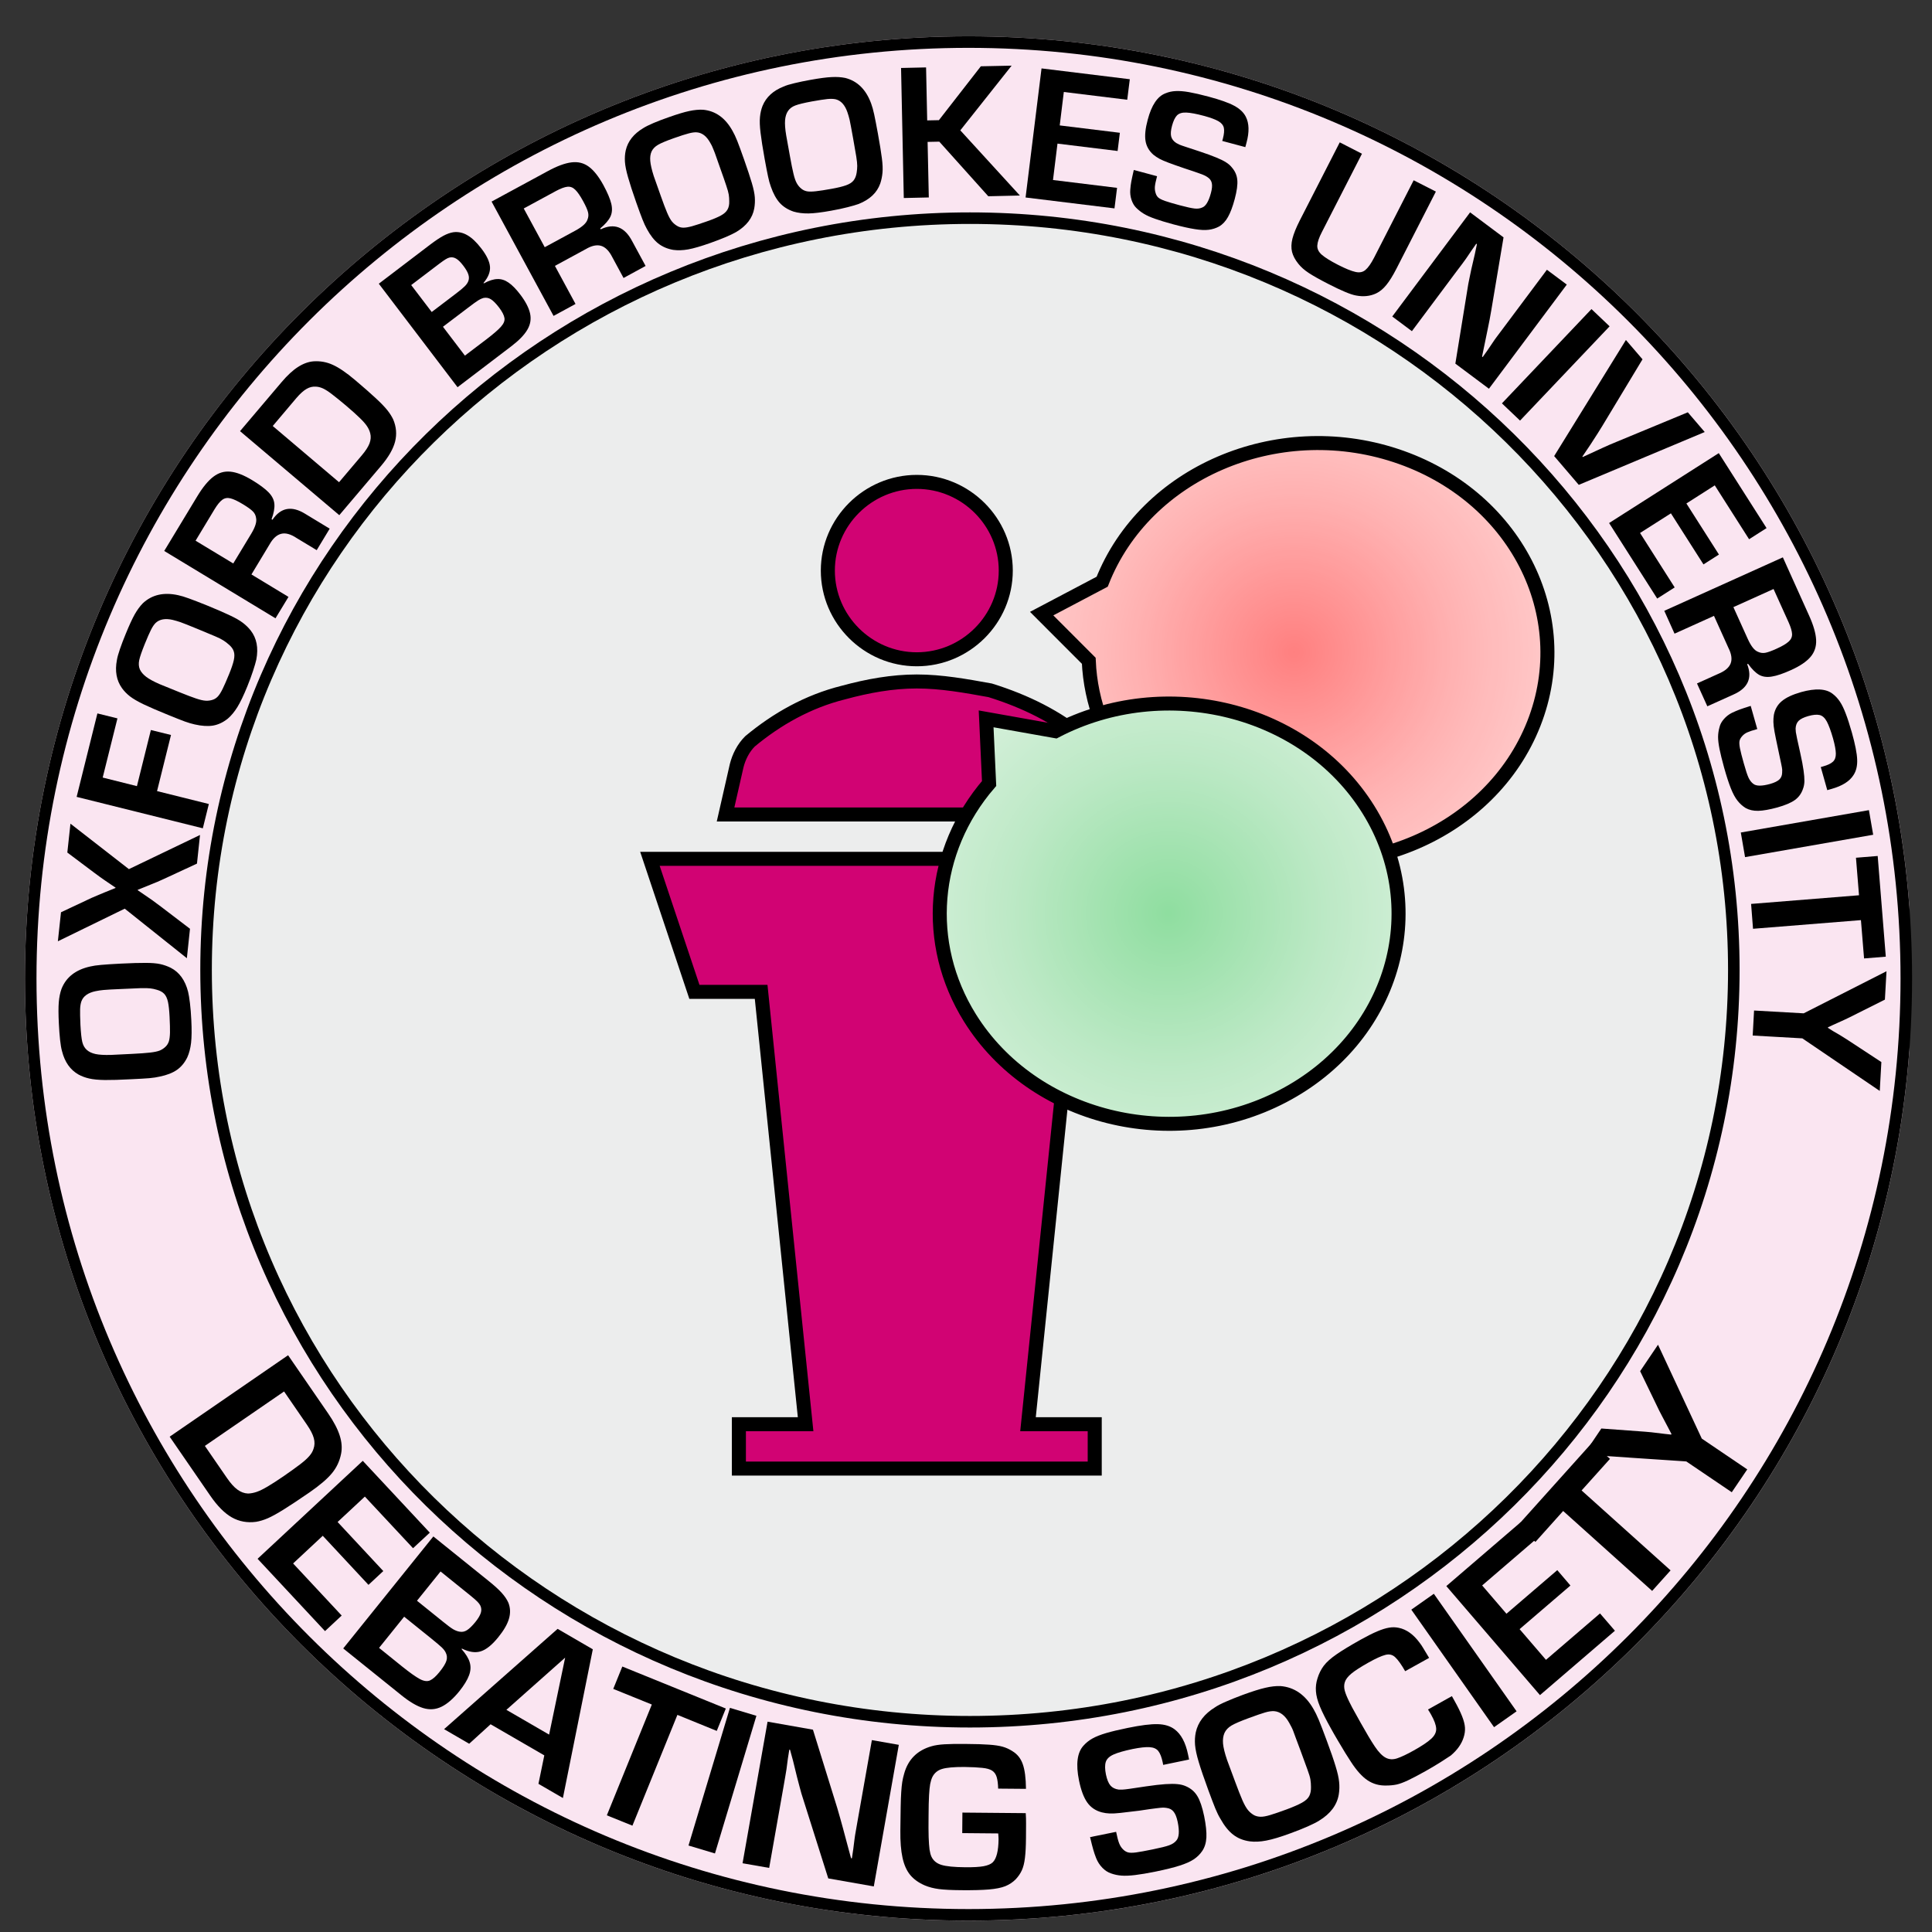 <svg width="245" height="245" xmlns="http://www.w3.org/2000/svg" xmlns:xlink="http://www.w3.org/1999/xlink" xml:space="preserve" overflow="hidden"><rect width="100%" height="100%" fill="#333333" stroke="none"/><defs><clipPath id="clip0"><path d="M630.82 409.604C564.734 409.604 511.163 463.096 511.163 529.08 511.163 595.067 564.734 648.559 630.82 648.559 696.905 648.559 750.476 595.067 750.476 529.08 750.476 463.096 696.905 409.604 630.82 409.604Z" fill-rule="nonzero" clip-rule="nonzero"/></clipPath><clipPath id="clip1"><path d="M630.817 409.604C564.734 409.604 511.163 463.096 511.163 529.08 511.163 595.064 564.734 648.556 630.817 648.556 696.9 648.556 750.473 595.064 750.473 529.08 750.473 463.096 696.9 409.604 630.817 409.604Z" fill-rule="nonzero" clip-rule="nonzero"/></clipPath><clipPath id="clip2"><path d="M631 431.933C577.096 431.933 533.4 474.943 533.4 528 533.4 581.057 577.096 624.068 631 624.068 684.904 624.068 728.6 581.057 728.6 528 728.6 474.943 684.904 431.933 631 431.933Z" fill-rule="nonzero" clip-rule="nonzero"/></clipPath><clipPath id="clip3"><path d="M631 431.933C577.096 431.933 533.4 474.943 533.4 528 533.4 581.055 577.096 624.068 631 624.068 684.904 624.068 728.6 581.055 728.6 528 728.6 474.943 684.904 431.933 631 431.933Z" fill-rule="nonzero" clip-rule="nonzero"/></clipPath><clipPath id="clip4"><rect x="639" y="460" width="66" height="55"/></clipPath><clipPath id="clip5"><path d="M640.092 482.814 647.762 478.768C653.204 464.957 669.867 457.789 684.983 462.763 700.1 467.735 707.941 482.961 702.5 496.773 697.058 510.584 680.395 517.752 665.28 512.778 654.121 509.111 646.52 499.617 646.064 488.792Z" fill-rule="evenodd" clip-rule="evenodd"/></clipPath><radialGradient cx="40" cy="40.789" r="63.851" gradientUnits="userSpaceOnUse" spreadMethod="pad" id="fill6" gradientTransform="matrix(0.651 0 0 0.65 646.042 461.191)"><stop offset="0" stop-color="#FF8080" stop-opacity="1"/><stop offset="0.008" stop-color="#FF8181" stop-opacity="1"/><stop offset="0.012" stop-color="#FF8181" stop-opacity="1"/><stop offset="0.016" stop-color="#FF8181" stop-opacity="1"/><stop offset="0.02" stop-color="#FF8282" stop-opacity="1"/><stop offset="0.023" stop-color="#FF8282" stop-opacity="1"/><stop offset="0.027" stop-color="#FF8282" stop-opacity="1"/><stop offset="0.031" stop-color="#FF8383" stop-opacity="1"/><stop offset="0.035" stop-color="#FF8383" stop-opacity="1"/><stop offset="0.039" stop-color="#FF8484" stop-opacity="1"/><stop offset="0.043" stop-color="#FF8484" stop-opacity="1"/><stop offset="0.047" stop-color="#FF8484" stop-opacity="1"/><stop offset="0.051" stop-color="#FF8585" stop-opacity="1"/><stop offset="0.055" stop-color="#FF8585" stop-opacity="1"/><stop offset="0.059" stop-color="#FF8686" stop-opacity="1"/><stop offset="0.062" stop-color="#FF8686" stop-opacity="1"/><stop offset="0.066" stop-color="#FF8686" stop-opacity="1"/><stop offset="0.07" stop-color="#FF8787" stop-opacity="1"/><stop offset="0.074" stop-color="#FF8787" stop-opacity="1"/><stop offset="0.078" stop-color="#FF8888" stop-opacity="1"/><stop offset="0.082" stop-color="#FF8888" stop-opacity="1"/><stop offset="0.086" stop-color="#FF8888" stop-opacity="1"/><stop offset="0.09" stop-color="#FF8989" stop-opacity="1"/><stop offset="0.094" stop-color="#FF8989" stop-opacity="1"/><stop offset="0.098" stop-color="#FF8A8A" stop-opacity="1"/><stop offset="0.102" stop-color="#FF8A8A" stop-opacity="1"/><stop offset="0.105" stop-color="#FF8A8A" stop-opacity="1"/><stop offset="0.109" stop-color="#FF8B8B" stop-opacity="1"/><stop offset="0.113" stop-color="#FF8B8B" stop-opacity="1"/><stop offset="0.117" stop-color="#FF8C8C" stop-opacity="1"/><stop offset="0.121" stop-color="#FF8C8C" stop-opacity="1"/><stop offset="0.125" stop-color="#FF8C8C" stop-opacity="1"/><stop offset="0.129" stop-color="#FF8D8D" stop-opacity="1"/><stop offset="0.133" stop-color="#FF8D8D" stop-opacity="1"/><stop offset="0.137" stop-color="#FF8E8E" stop-opacity="1"/><stop offset="0.141" stop-color="#FF8E8E" stop-opacity="1"/><stop offset="0.145" stop-color="#FF8E8E" stop-opacity="1"/><stop offset="0.148" stop-color="#FF8F8F" stop-opacity="1"/><stop offset="0.152" stop-color="#FF8F8F" stop-opacity="1"/><stop offset="0.156" stop-color="#FF9090" stop-opacity="1"/><stop offset="0.16" stop-color="#FF9090" stop-opacity="1"/><stop offset="0.164" stop-color="#FF9090" stop-opacity="1"/><stop offset="0.168" stop-color="#FF9191" stop-opacity="1"/><stop offset="0.172" stop-color="#FF9191" stop-opacity="1"/><stop offset="0.176" stop-color="#FF9292" stop-opacity="1"/><stop offset="0.18" stop-color="#FF9292" stop-opacity="1"/><stop offset="0.184" stop-color="#FF9292" stop-opacity="1"/><stop offset="0.188" stop-color="#FF9393" stop-opacity="1"/><stop offset="0.191" stop-color="#FF9393" stop-opacity="1"/><stop offset="0.195" stop-color="#FF9494" stop-opacity="1"/><stop offset="0.199" stop-color="#FF9494" stop-opacity="1"/><stop offset="0.203" stop-color="#FF9494" stop-opacity="1"/><stop offset="0.207" stop-color="#FF9595" stop-opacity="1"/><stop offset="0.211" stop-color="#FF9595" stop-opacity="1"/><stop offset="0.215" stop-color="#FF9696" stop-opacity="1"/><stop offset="0.219" stop-color="#FF9696" stop-opacity="1"/><stop offset="0.223" stop-color="#FF9696" stop-opacity="1"/><stop offset="0.227" stop-color="#FF9797" stop-opacity="1"/><stop offset="0.23" stop-color="#FF9797" stop-opacity="1"/><stop offset="0.234" stop-color="#FF9898" stop-opacity="1"/><stop offset="0.238" stop-color="#FF9898" stop-opacity="1"/><stop offset="0.242" stop-color="#FF9898" stop-opacity="1"/><stop offset="0.246" stop-color="#FF9999" stop-opacity="1"/><stop offset="0.25" stop-color="#FF9999" stop-opacity="1"/><stop offset="0.254" stop-color="#FF9A9A" stop-opacity="1"/><stop offset="0.262" stop-color="#FF9B9B" stop-opacity="1"/><stop offset="0.27" stop-color="#FF9B9B" stop-opacity="1"/><stop offset="0.277" stop-color="#FF9C9C" stop-opacity="1"/><stop offset="0.285" stop-color="#FF9D9D" stop-opacity="1"/><stop offset="0.293" stop-color="#FF9E9E" stop-opacity="1"/><stop offset="0.301" stop-color="#FF9F9F" stop-opacity="1"/><stop offset="0.309" stop-color="#FF9F9F" stop-opacity="1"/><stop offset="0.316" stop-color="#FFA0A0" stop-opacity="1"/><stop offset="0.324" stop-color="#FFA1A1" stop-opacity="1"/><stop offset="0.332" stop-color="#FFA2A2" stop-opacity="1"/><stop offset="0.34" stop-color="#FFA3A3" stop-opacity="1"/><stop offset="0.348" stop-color="#FFA3A3" stop-opacity="1"/><stop offset="0.355" stop-color="#FFA4A4" stop-opacity="1"/><stop offset="0.363" stop-color="#FFA5A5" stop-opacity="1"/><stop offset="0.371" stop-color="#FFA6A6" stop-opacity="1"/><stop offset="0.379" stop-color="#FFA7A7" stop-opacity="1"/><stop offset="0.387" stop-color="#FFA7A7" stop-opacity="1"/><stop offset="0.395" stop-color="#FFA8A8" stop-opacity="1"/><stop offset="0.402" stop-color="#FFA9A9" stop-opacity="1"/><stop offset="0.41" stop-color="#FFAAAA" stop-opacity="1"/><stop offset="0.418" stop-color="#FFABAB" stop-opacity="1"/><stop offset="0.426" stop-color="#FFABAB" stop-opacity="1"/><stop offset="0.434" stop-color="#FFACAC" stop-opacity="1"/><stop offset="0.441" stop-color="#FFADAD" stop-opacity="1"/><stop offset="0.449" stop-color="#FFAEAE" stop-opacity="1"/><stop offset="0.457" stop-color="#FFAFAF" stop-opacity="1"/><stop offset="0.465" stop-color="#FFAFAF" stop-opacity="1"/><stop offset="0.473" stop-color="#FFB0B0" stop-opacity="1"/><stop offset="0.48" stop-color="#FFB1B1" stop-opacity="1"/><stop offset="0.488" stop-color="#FFB2B2" stop-opacity="1"/><stop offset="0.496" stop-color="#FFB2B2" stop-opacity="1"/><stop offset="0.504" stop-color="#FFB3B3" stop-opacity="1"/><stop offset="0.516" stop-color="#FFB4B4" stop-opacity="1"/><stop offset="0.527" stop-color="#FFB5B5" stop-opacity="1"/><stop offset="0.539" stop-color="#FFB6B6" stop-opacity="1"/><stop offset="0.551" stop-color="#FFB7B7" stop-opacity="1"/><stop offset="0.562" stop-color="#FFB8B8" stop-opacity="1"/><stop offset="0.574" stop-color="#FFB9B9" stop-opacity="1"/><stop offset="0.586" stop-color="#FFBABA" stop-opacity="1"/><stop offset="0.598" stop-color="#FFBBBB" stop-opacity="1"/><stop offset="0.609" stop-color="#FFBCBC" stop-opacity="1"/><stop offset="0.621" stop-color="#FFBCBC" stop-opacity="1"/><stop offset="0.633" stop-color="#FFBDBD" stop-opacity="1"/><stop offset="0.641" stop-color="#FFBEBE" stop-opacity="1"/><stop offset="0.648" stop-color="#FFBEBE" stop-opacity="1"/><stop offset="0.656" stop-color="#FFBFBF" stop-opacity="1"/><stop offset="0.664" stop-color="#FFC0C0" stop-opacity="1"/><stop offset="0.672" stop-color="#FFC0C0" stop-opacity="1"/><stop offset="0.68" stop-color="#FFC1C1" stop-opacity="1"/><stop offset="0.688" stop-color="#FFC1C1" stop-opacity="1"/><stop offset="0.695" stop-color="#FFC2C2" stop-opacity="1"/><stop offset="0.703" stop-color="#FFC3C3" stop-opacity="1"/><stop offset="0.711" stop-color="#FFC3C3" stop-opacity="1"/><stop offset="0.719" stop-color="#FFC4C4" stop-opacity="1"/><stop offset="0.727" stop-color="#FFC4C4" stop-opacity="1"/><stop offset="0.734" stop-color="#FFC5C5" stop-opacity="1"/><stop offset="0.742" stop-color="#FFC6C6" stop-opacity="1"/><stop offset="0.75" stop-color="#FFC6C6" stop-opacity="1"/><stop offset="0.758" stop-color="#FFC7C7" stop-opacity="1"/><stop offset="0.77" stop-color="#FFC8C8" stop-opacity="1"/><stop offset="0.781" stop-color="#FFC9C9" stop-opacity="1"/><stop offset="0.793" stop-color="#FFCACA" stop-opacity="1"/><stop offset="0.805" stop-color="#FFCBCB" stop-opacity="1"/><stop offset="0.816" stop-color="#FFCCCC" stop-opacity="1"/><stop offset="0.824" stop-color="#FFCCCC" stop-opacity="1"/><stop offset="0.832" stop-color="#FFCDCD" stop-opacity="1"/><stop offset="0.84" stop-color="#FFCDCD" stop-opacity="1"/><stop offset="0.848" stop-color="#FFCECE" stop-opacity="1"/><stop offset="0.855" stop-color="#FFCFCF" stop-opacity="1"/><stop offset="0.863" stop-color="#FFCFCF" stop-opacity="1"/><stop offset="0.871" stop-color="#FFD0D0" stop-opacity="1"/><stop offset="0.879" stop-color="#FFD1D1" stop-opacity="1"/><stop offset="0.891" stop-color="#FFD1D1" stop-opacity="1"/><stop offset="0.902" stop-color="#FFD2D2" stop-opacity="1"/><stop offset="0.914" stop-color="#FFD3D3" stop-opacity="1"/><stop offset="0.922" stop-color="#FFD4D4" stop-opacity="1"/><stop offset="0.93" stop-color="#FFD4D4" stop-opacity="1"/><stop offset="0.938" stop-color="#FFD5D5" stop-opacity="1"/><stop offset="0.945" stop-color="#FFD6D6" stop-opacity="1"/><stop offset="0.957" stop-color="#FFD6D6" stop-opacity="1"/><stop offset="0.965" stop-color="#FFD7D7" stop-opacity="1"/><stop offset="0.973" stop-color="#FFD8D8" stop-opacity="1"/><stop offset="0.984" stop-color="#FFD9D9" stop-opacity="1"/><stop offset="0.992" stop-color="#FFD9D9" stop-opacity="1"/><stop offset="1" stop-color="#FFDADA" stop-opacity="1"/></radialGradient><clipPath id="clip7"><rect x="626" y="493" width="60" height="55"/></clipPath><clipPath id="clip8"><path d="M633.048 496.16 641.84 497.724C655.792 490.432 673.557 494.88 681.521 507.659 689.484 520.441 684.627 536.716 670.673 544.008 656.719 551.302 638.953 546.852 630.99 534.072 625.113 524.637 626.077 512.882 633.425 504.357Z" fill-rule="evenodd" clip-rule="evenodd"/></clipPath><radialGradient cx="44.555" cy="40.888" r="60.478" gradientUnits="userSpaceOnUse" spreadMethod="pad" id="fill9" gradientTransform="matrix(0.651 0 0 0.65 627.167 494.222)"><stop offset="0" stop-color="#8FDEA0" stop-opacity="1"/><stop offset="0.008" stop-color="#8FDEA0" stop-opacity="1"/><stop offset="0.012" stop-color="#90DEA0" stop-opacity="1"/><stop offset="0.016" stop-color="#90DEA1" stop-opacity="1"/><stop offset="0.02" stop-color="#90DEA1" stop-opacity="1"/><stop offset="0.023" stop-color="#91DEA1" stop-opacity="1"/><stop offset="0.027" stop-color="#91DEA2" stop-opacity="1"/><stop offset="0.031" stop-color="#92DEA2" stop-opacity="1"/><stop offset="0.035" stop-color="#92DEA2" stop-opacity="1"/><stop offset="0.039" stop-color="#92DFA2" stop-opacity="1"/><stop offset="0.043" stop-color="#93DFA3" stop-opacity="1"/><stop offset="0.047" stop-color="#93DFA3" stop-opacity="1"/><stop offset="0.051" stop-color="#93DFA3" stop-opacity="1"/><stop offset="0.055" stop-color="#94DFA4" stop-opacity="1"/><stop offset="0.059" stop-color="#94DFA4" stop-opacity="1"/><stop offset="0.062" stop-color="#94DFA4" stop-opacity="1"/><stop offset="0.066" stop-color="#95DFA4" stop-opacity="1"/><stop offset="0.07" stop-color="#95DFA5" stop-opacity="1"/><stop offset="0.074" stop-color="#95DFA5" stop-opacity="1"/><stop offset="0.078" stop-color="#96DFA5" stop-opacity="1"/><stop offset="0.082" stop-color="#96DFA6" stop-opacity="1"/><stop offset="0.086" stop-color="#96E0A6" stop-opacity="1"/><stop offset="0.09" stop-color="#97E0A6" stop-opacity="1"/><stop offset="0.094" stop-color="#97E0A7" stop-opacity="1"/><stop offset="0.098" stop-color="#97E0A7" stop-opacity="1"/><stop offset="0.102" stop-color="#98E0A7" stop-opacity="1"/><stop offset="0.105" stop-color="#98E0A7" stop-opacity="1"/><stop offset="0.109" stop-color="#99E0A8" stop-opacity="1"/><stop offset="0.113" stop-color="#99E0A8" stop-opacity="1"/><stop offset="0.117" stop-color="#99E0A8" stop-opacity="1"/><stop offset="0.121" stop-color="#9AE0A9" stop-opacity="1"/><stop offset="0.125" stop-color="#9AE0A9" stop-opacity="1"/><stop offset="0.129" stop-color="#9AE0A9" stop-opacity="1"/><stop offset="0.133" stop-color="#9BE1A9" stop-opacity="1"/><stop offset="0.137" stop-color="#9BE1AA" stop-opacity="1"/><stop offset="0.141" stop-color="#9BE1AA" stop-opacity="1"/><stop offset="0.145" stop-color="#9CE1AA" stop-opacity="1"/><stop offset="0.148" stop-color="#9CE1AB" stop-opacity="1"/><stop offset="0.152" stop-color="#9CE1AB" stop-opacity="1"/><stop offset="0.156" stop-color="#9DE1AB" stop-opacity="1"/><stop offset="0.16" stop-color="#9DE1AB" stop-opacity="1"/><stop offset="0.164" stop-color="#9DE1AC" stop-opacity="1"/><stop offset="0.168" stop-color="#9EE1AC" stop-opacity="1"/><stop offset="0.172" stop-color="#9EE1AC" stop-opacity="1"/><stop offset="0.176" stop-color="#9FE2AD" stop-opacity="1"/><stop offset="0.18" stop-color="#9FE2AD" stop-opacity="1"/><stop offset="0.184" stop-color="#9FE2AD" stop-opacity="1"/><stop offset="0.188" stop-color="#A0E2AD" stop-opacity="1"/><stop offset="0.191" stop-color="#A0E2AE" stop-opacity="1"/><stop offset="0.195" stop-color="#A0E2AE" stop-opacity="1"/><stop offset="0.199" stop-color="#A1E2AE" stop-opacity="1"/><stop offset="0.203" stop-color="#A1E2AF" stop-opacity="1"/><stop offset="0.207" stop-color="#A1E2AF" stop-opacity="1"/><stop offset="0.211" stop-color="#A2E2AF" stop-opacity="1"/><stop offset="0.215" stop-color="#A2E2B0" stop-opacity="1"/><stop offset="0.219" stop-color="#A2E2B0" stop-opacity="1"/><stop offset="0.223" stop-color="#A3E3B0" stop-opacity="1"/><stop offset="0.227" stop-color="#A3E3B0" stop-opacity="1"/><stop offset="0.23" stop-color="#A3E3B1" stop-opacity="1"/><stop offset="0.234" stop-color="#A4E3B1" stop-opacity="1"/><stop offset="0.238" stop-color="#A4E3B1" stop-opacity="1"/><stop offset="0.242" stop-color="#A4E3B2" stop-opacity="1"/><stop offset="0.246" stop-color="#A5E3B2" stop-opacity="1"/><stop offset="0.25" stop-color="#A5E3B2" stop-opacity="1"/><stop offset="0.254" stop-color="#A6E3B3" stop-opacity="1"/><stop offset="0.262" stop-color="#A6E3B3" stop-opacity="1"/><stop offset="0.27" stop-color="#A7E4B4" stop-opacity="1"/><stop offset="0.277" stop-color="#A8E4B4" stop-opacity="1"/><stop offset="0.285" stop-color="#A9E4B5" stop-opacity="1"/><stop offset="0.293" stop-color="#A9E4B5" stop-opacity="1"/><stop offset="0.301" stop-color="#AAE4B6" stop-opacity="1"/><stop offset="0.309" stop-color="#ABE4B7" stop-opacity="1"/><stop offset="0.316" stop-color="#ABE5B7" stop-opacity="1"/><stop offset="0.324" stop-color="#ACE5B8" stop-opacity="1"/><stop offset="0.332" stop-color="#ADE5B8" stop-opacity="1"/><stop offset="0.34" stop-color="#ADE5B9" stop-opacity="1"/><stop offset="0.348" stop-color="#AEE5BA" stop-opacity="1"/><stop offset="0.355" stop-color="#AFE5BA" stop-opacity="1"/><stop offset="0.363" stop-color="#B0E6BB" stop-opacity="1"/><stop offset="0.371" stop-color="#B0E6BB" stop-opacity="1"/><stop offset="0.379" stop-color="#B1E6BC" stop-opacity="1"/><stop offset="0.387" stop-color="#B2E6BC" stop-opacity="1"/><stop offset="0.395" stop-color="#B2E6BD" stop-opacity="1"/><stop offset="0.402" stop-color="#B3E7BE" stop-opacity="1"/><stop offset="0.41" stop-color="#B4E7BE" stop-opacity="1"/><stop offset="0.418" stop-color="#B4E7BF" stop-opacity="1"/><stop offset="0.426" stop-color="#B5E7BF" stop-opacity="1"/><stop offset="0.434" stop-color="#B6E7C0" stop-opacity="1"/><stop offset="0.441" stop-color="#B7E7C1" stop-opacity="1"/><stop offset="0.449" stop-color="#B7E8C1" stop-opacity="1"/><stop offset="0.457" stop-color="#B8E8C2" stop-opacity="1"/><stop offset="0.465" stop-color="#B9E8C2" stop-opacity="1"/><stop offset="0.473" stop-color="#B9E8C3" stop-opacity="1"/><stop offset="0.48" stop-color="#BAE8C3" stop-opacity="1"/><stop offset="0.488" stop-color="#BBE8C4" stop-opacity="1"/><stop offset="0.496" stop-color="#BBE9C5" stop-opacity="1"/><stop offset="0.504" stop-color="#BCE9C5" stop-opacity="1"/><stop offset="0.516" stop-color="#BDE9C6" stop-opacity="1"/><stop offset="0.527" stop-color="#BEE9C7" stop-opacity="1"/><stop offset="0.539" stop-color="#BFE9C7" stop-opacity="1"/><stop offset="0.551" stop-color="#BFEAC8" stop-opacity="1"/><stop offset="0.562" stop-color="#C0EAC9" stop-opacity="1"/><stop offset="0.574" stop-color="#C1EAC9" stop-opacity="1"/><stop offset="0.586" stop-color="#C2EACA" stop-opacity="1"/><stop offset="0.598" stop-color="#C3EBCB" stop-opacity="1"/><stop offset="0.609" stop-color="#C4EBCB" stop-opacity="1"/><stop offset="0.621" stop-color="#C4EBCC" stop-opacity="1"/><stop offset="0.633" stop-color="#C5EBCD" stop-opacity="1"/><stop offset="0.641" stop-color="#C6EBCD" stop-opacity="1"/><stop offset="0.648" stop-color="#C6ECCE" stop-opacity="1"/><stop offset="0.656" stop-color="#C7ECCE" stop-opacity="1"/><stop offset="0.664" stop-color="#C7ECCF" stop-opacity="1"/><stop offset="0.672" stop-color="#C8ECCF" stop-opacity="1"/><stop offset="0.68" stop-color="#C8ECD0" stop-opacity="1"/><stop offset="0.688" stop-color="#C9ECD0" stop-opacity="1"/><stop offset="0.695" stop-color="#C9EDD1" stop-opacity="1"/><stop offset="0.703" stop-color="#CAEDD1" stop-opacity="1"/><stop offset="0.711" stop-color="#CBEDD1" stop-opacity="1"/><stop offset="0.719" stop-color="#CBEDD2" stop-opacity="1"/><stop offset="0.727" stop-color="#CCEDD2" stop-opacity="1"/><stop offset="0.734" stop-color="#CCEDD3" stop-opacity="1"/><stop offset="0.742" stop-color="#CDEDD3" stop-opacity="1"/><stop offset="0.75" stop-color="#CDEED4" stop-opacity="1"/><stop offset="0.758" stop-color="#CEEED4" stop-opacity="1"/><stop offset="0.77" stop-color="#CFEED5" stop-opacity="1"/><stop offset="0.781" stop-color="#D0EED6" stop-opacity="1"/><stop offset="0.793" stop-color="#D0EFD6" stop-opacity="1"/><stop offset="0.805" stop-color="#D1EFD7" stop-opacity="1"/><stop offset="0.816" stop-color="#D2EFD8" stop-opacity="1"/><stop offset="0.824" stop-color="#D3EFD8" stop-opacity="1"/><stop offset="0.832" stop-color="#D3EFD9" stop-opacity="1"/><stop offset="0.84" stop-color="#D4EFD9" stop-opacity="1"/><stop offset="0.848" stop-color="#D4F0DA" stop-opacity="1"/><stop offset="0.855" stop-color="#D5F0DA" stop-opacity="1"/><stop offset="0.863" stop-color="#D5F0DB" stop-opacity="1"/><stop offset="0.871" stop-color="#D6F0DB" stop-opacity="1"/><stop offset="0.879" stop-color="#D7F0DC" stop-opacity="1"/><stop offset="0.891" stop-color="#D7F0DC" stop-opacity="1"/><stop offset="0.902" stop-color="#D8F1DD" stop-opacity="1"/><stop offset="0.914" stop-color="#D9F1DE" stop-opacity="1"/><stop offset="0.922" stop-color="#D9F1DE" stop-opacity="1"/><stop offset="0.93" stop-color="#DAF1DE" stop-opacity="1"/><stop offset="0.938" stop-color="#DBF1DF" stop-opacity="1"/><stop offset="0.945" stop-color="#DBF2E0" stop-opacity="1"/><stop offset="0.957" stop-color="#DCF2E0" stop-opacity="1"/><stop offset="0.965" stop-color="#DCF2E1" stop-opacity="1"/><stop offset="0.973" stop-color="#DDF2E1" stop-opacity="1"/><stop offset="0.984" stop-color="#DEF2E2" stop-opacity="1"/><stop offset="0.992" stop-color="#DEF2E2" stop-opacity="1"/><stop offset="1" stop-color="#DFF3E2" stop-opacity="1"/></radialGradient></defs><g transform="translate(-508 -405)"><g><g><g><g><g><g clip-path="url(#clip0)"><path d="M511.163 409.604 750.118 409.604 750.118 648.559 511.163 648.559Z" fill="#FAE5F1" fill-rule="nonzero" fill-opacity="1"/></g></g><g><g clip-path="url(#clip1)"><path d="M630.817 409.604C564.734 409.604 511.163 463.096 511.163 529.08 511.163 595.065 564.734 648.556 630.817 648.556 696.9 648.556 750.474 595.065 750.474 529.08 750.474 463.096 696.9 409.604 630.817 409.604Z" stroke="#000000" stroke-width="2.928" stroke-linecap="butt" stroke-linejoin="miter" stroke-miterlimit="4" stroke-opacity="1" fill="none" fill-rule="nonzero"/></g></g><g><g clip-path="url(#clip2)"><path d="M533.4 431.933 728.539 431.933 728.539 624.068 533.4 624.068Z" fill="#ECEDED" fill-rule="nonzero" fill-opacity="1"/></g></g><g><g clip-path="url(#clip3)"><path d="M631 431.933C577.096 431.933 533.4 474.943 533.4 528 533.4 581.055 577.096 624.068 631 624.068 684.904 624.068 728.6 581.055 728.6 528 728.6 474.943 684.904 431.933 631 431.933Z" stroke="#000000" stroke-width="2.928" stroke-linecap="butt" stroke-linejoin="miter" stroke-miterlimit="4" stroke-opacity="1" fill="none" fill-rule="nonzero"/></g></g><g clip-path="url(#clip4)"><g clip-path="url(#clip5)"><path d="M640.092 459.642 640.092 517.752 705.773 517.752 705.773 459.642Z" fill="url(#fill6)" fill-rule="nonzero"/></g></g><g><path d="M271.469 106.523 279.126 102.477C284.557 88.665 301.186 81.498 316.271 86.472 331.36 91.444 339.185 106.671 333.753 120.482 328.323 134.293 311.694 141.46 296.608 136.486 285.471 132.819 277.885 123.326 277.43 112.501Z" stroke="#000000" stroke-width="1.774" stroke-linecap="butt" stroke-linejoin="miter" stroke-miterlimit="8" stroke-opacity="1" fill="none" fill-rule="nonzero" transform="matrix(1.002 0 0 1 368.083 376.291)"/></g><path d="M624.257 488.604C630.461 488.604 635.54 483.544 635.54 477.357 635.54 471.173 630.461 466.11 624.257 466.11 618.055 466.11 612.977 471.173 612.977 477.357 612.977 483.544 618.055 488.604 624.257 488.604" fill="#D10373" fill-rule="nonzero" fill-opacity="1"/><g><path d="M67.48 27.413C73.666 27.413 78.729 22.353 78.729 16.166 78.729 9.982 73.666 4.919 67.48 4.919 61.297 4.919 56.233 9.982 56.233 16.166 56.233 22.353 61.297 27.413 67.48 27.413" stroke="#000000" stroke-width="1.776" stroke-linecap="butt" stroke-linejoin="miter" stroke-miterlimit="4" stroke-opacity="1" fill="none" fill-rule="nonzero" transform="matrix(1.003 0 0 1 556.578 461.191)"/></g><path d="M652.459 530.78 658.099 513.912 590.417 513.912 596.057 530.78 604.518 530.78 610.159 585.609 601.697 585.609 601.697 591.232 646.819 591.232 646.819 585.609 638.358 585.609 643.998 530.78Z" fill="#D10373" fill-rule="nonzero" fill-opacity="1"/><g><path d="M95.6 69.59 101.223 52.721 33.74 52.721 39.363 69.59 47.8 69.59 53.423 124.418 44.986 124.418 44.986 130.04 89.976 130.04 89.976 124.418 81.54 124.418 87.163 69.59Z" stroke="#000000" stroke-width="1.776" stroke-linecap="butt" stroke-linejoin="miter" stroke-miterlimit="4" stroke-opacity="1" fill="none" fill-rule="nonzero" transform="matrix(1.003 0 0 1 556.578 461.191)"/></g><path d="M90.257 40.63C89.976 39.504 89.413 38.38 88.57 37.537 85.194 34.726 81.258 32.756 76.76 31.35 73.666 30.788 70.574 30.227 67.48 30.227 64.388 30.227 61.297 30.788 58.202 31.632 53.704 32.756 49.769 35.005 46.393 37.819 45.549 38.66 44.986 39.786 44.705 40.91L43.301 47.096 91.803 47.096Z" stroke="#000000" stroke-width="1.776" stroke-linecap="butt" stroke-linejoin="miter" stroke-miterlimit="4" stroke-opacity="1" fill="#D10373" fill-rule="nonzero" fill-opacity="1" transform="matrix(1.003 0 0 1 556.578 461.191)"/><g clip-path="url(#clip7)"><g clip-path="url(#clip8)"><path d="M625.113 490.432 625.113 551.302 689.484 551.302 689.484 490.432Z" fill="url(#fill9)" fill-rule="nonzero"/></g></g><path d="M264.441 119.869 273.215 121.433C287.138 114.141 304.869 118.589 312.816 131.368 320.764 144.15 315.917 160.425 301.991 167.716 288.065 175.011 270.334 170.56 262.386 157.781 256.522 148.346 257.483 136.591 264.817 128.066Z" stroke="#000000" stroke-width="1.774" stroke-linecap="butt" stroke-linejoin="miter" stroke-miterlimit="8" stroke-opacity="1" fill="none" fill-rule="nonzero" transform="matrix(1.002 0 0 1 368.083 376.291)"/><path d="M515.465 534.812C515.404 533.64 515.402 532.733 515.455 532.087 515.511 531.444 515.625 530.883 515.801 530.4 516.385 528.915 517.598 527.97 519.44 527.563 519.794 527.477 520.254 527.408 520.823 527.36 521.392 527.307 522.231 527.253 523.334 527.197 524.656 527.131 525.701 527.101 526.466 527.106 527.233 527.106 527.848 527.157 528.316 527.258 528.778 527.36 529.221 527.517 529.648 527.726 530.746 528.29 531.483 529.307 531.854 530.776 531.935 531.109 532.014 531.587 532.088 532.209 532.164 532.827 532.22 533.541 532.26 534.355 532.322 535.575 532.311 536.538 532.23 537.242 532.149 537.941 531.991 538.553 531.752 539.082 531.422 539.761 530.979 540.292 530.431 540.678 529.876 541.06 529.155 541.339 528.265 541.522 527.886 541.611 527.447 541.68 526.943 541.725 526.443 541.766 525.68 541.812 524.656 541.858 523.24 541.934 522.122 541.967 521.301 541.959 520.475 541.947 519.811 541.883 519.308 541.766 518.807 541.652 518.353 541.481 517.946 541.258 516.904 540.663 516.207 539.672 515.862 538.289 515.768 537.964 515.686 537.491 515.618 536.866 515.552 536.243 515.501 535.559 515.465 534.812ZM522.053 538.777 524.747 538.645C525.703 538.599 526.455 538.543 527.004 538.482 527.553 538.421 527.975 538.335 528.265 538.218 528.55 538.096 528.801 537.928 529.017 537.71 529.195 537.534 529.327 537.318 529.414 537.059 529.495 536.802 529.543 536.429 529.556 535.941 529.564 535.453 529.546 534.789 529.505 533.948 529.465 533.142 529.399 532.512 529.302 532.057 529.2 531.597 529.038 531.251 528.814 531.02 528.59 530.791 528.28 530.621 527.879 530.512 527.594 530.425 527.32 530.367 527.055 530.339 526.791 530.306 526.394 530.296 525.866 530.308 525.337 530.323 524.562 530.357 523.538 530.41 522.894 530.438 522.384 530.461 522.002 530.481 521.624 530.501 521.331 530.522 521.128 530.542 520.925 530.562 520.757 530.583 520.62 530.603 520.477 530.623 520.31 530.654 520.111 530.695 519.171 530.893 518.576 531.312 518.332 531.955 518.231 532.22 518.175 532.56 518.159 532.972 518.147 533.386 518.159 534.055 518.2 534.975 518.256 535.986 518.332 536.703 518.434 537.13 518.535 537.552 518.726 537.888 519.003 538.137 519.283 538.388 519.654 538.564 520.122 538.665 520.584 538.762 521.227 538.797 522.053 538.777Z" fill="#000000" fill-rule="nonzero" fill-opacity="1"/><path d="M516.935 509.452 524.346 515.216 533.364 510.885 532.978 514.515 528.789 516.457C528.459 516.607 528.177 516.731 527.945 516.833 527.717 516.929 527.465 517.031 527.193 517.138 526.924 517.24 526.573 517.382 526.146 517.565L525.465 517.839 525.465 517.89 526.431 518.551C526.682 518.721 526.964 518.914 527.274 519.13 527.579 519.349 527.961 519.629 528.413 519.974L532.093 522.78 531.697 526.512 523.818 520.229 515.339 524.366 515.735 520.686 519.629 518.856C519.982 518.709 520.277 518.582 520.514 518.48 520.745 518.378 521.012 518.266 521.317 518.144 521.622 518.017 522.066 517.837 522.648 517.606L522.659 517.565 522.1 517.189C521.774 516.973 521.51 516.792 521.307 516.65 521.098 516.503 520.895 516.36 520.697 516.223 520.493 516.081 520.249 515.903 519.965 515.684L516.538 513.112Z" fill="#000000" fill-rule="nonzero" fill-opacity="1"/><path d="M521.022 503.603 525.364 504.691 527.133 497.574 529.684 498.204 527.915 505.321 534.483 506.958 533.721 510.038 517.718 506.053 520.352 495.47 522.893 496.1Z" fill="#000000" fill-rule="nonzero" fill-opacity="1"/><path d="M523.944 485.379C524.386 484.296 524.765 483.473 525.082 482.909 525.403 482.347 525.743 481.879 526.109 481.506 527.268 480.415 528.768 480.072 530.603 480.479 530.964 480.555 531.411 480.69 531.945 480.885 532.481 481.076 533.262 481.379 534.283 481.79 535.511 482.294 536.469 482.71 537.16 483.041 537.857 483.366 538.396 483.676 538.777 483.966 539.156 484.251 539.491 484.576 539.783 484.942 540.548 485.918 540.79 487.153 540.505 488.643 540.429 488.983 540.294 489.451 540.099 490.046 539.908 490.635 539.661 491.306 539.356 492.059 538.894 493.192 538.477 494.059 538.106 494.661 537.732 495.266 537.328 495.754 536.896 496.125 536.306 496.601 535.684 496.895 535.025 497.01 534.37 497.119 533.592 497.071 532.697 496.867 532.326 496.786 531.902 496.662 531.426 496.491 530.954 496.316 530.242 496.034 529.291 495.647 527.977 495.114 526.951 494.669 526.211 494.316 525.466 493.957 524.889 493.622 524.483 493.309 524.076 492.991 523.738 492.643 523.466 492.262 522.77 491.286 522.556 490.096 522.826 488.693 522.881 488.355 523.008 487.89 523.212 487.301 523.415 486.711 523.659 486.07 523.944 485.379ZM528.234 491.754 530.735 492.77C531.625 493.131 532.329 493.398 532.85 493.573 533.373 493.751 533.793 493.845 534.11 493.858 534.423 493.873 534.726 493.828 535.015 493.726 535.247 493.645 535.452 493.507 535.635 493.309 535.818 493.113 536.019 492.796 536.235 492.353 536.451 491.914 536.718 491.304 537.038 490.523 537.343 489.779 537.547 489.179 537.648 488.724 537.75 488.264 537.745 487.885 537.638 487.585 537.537 487.28 537.326 486.996 537.008 486.731 536.784 486.528 536.556 486.355 536.327 486.213 536.103 486.065 535.752 485.887 535.269 485.684 534.789 485.476 534.075 485.176 533.124 484.789 532.53 484.545 532.054 484.352 531.701 484.21 531.35 484.068 531.076 483.963 530.877 483.895 530.682 483.829 530.519 483.778 530.389 483.742 530.255 483.702 530.092 483.658 529.901 483.61 528.961 483.394 528.239 483.524 527.736 483.996 527.533 484.2 527.339 484.484 527.156 484.85 526.968 485.216 526.699 485.826 526.353 486.68 525.975 487.616 525.741 488.297 525.652 488.724 525.565 489.151 525.591 489.537 525.733 489.883 525.891 490.224 526.158 490.539 526.536 490.828 526.91 491.113 527.477 491.423 528.234 491.754Z" fill="#000000" fill-rule="nonzero" fill-opacity="1"/><path d="M542.936 483.408 528.825 474.868 533.024 467.925C533.715 466.781 534.394 465.957 535.057 465.454 535.723 464.946 536.447 464.732 537.233 464.814 538.021 464.895 538.941 465.258 539.998 465.901 540.928 466.466 541.615 466.976 542.062 467.437 542.509 467.899 542.753 468.39 542.794 468.911 542.84 469.427 542.723 470.07 542.438 470.842L542.55 470.914C543.612 469.343 545.01 469.099 546.739 470.181L549.809 472.042 548.162 474.767 545.62 473.232C544.868 472.731 544.212 472.55 543.658 472.693 543.102 472.83 542.611 473.277 542.184 474.035L539.886 477.847 544.583 480.694ZM537.579 476.454 539.866 472.672C540.374 471.826 540.578 471.168 540.476 470.7 540.435 470.37 540.301 470.087 540.069 469.856 539.841 469.62 539.424 469.317 538.819 468.951 538.155 468.545 537.627 468.296 537.233 468.199 536.834 468.097 536.486 468.158 536.186 468.382 535.881 468.606 535.553 469.01 535.2 469.592L532.8 473.567Z" fill="#000000" fill-rule="nonzero" fill-opacity="1"/><path d="M551.025 470.329 538.439 459.674 543.705 453.462C544.437 452.596 545.136 451.952 545.799 451.531 546.465 451.104 547.126 450.867 547.782 450.819 548.631 450.766 549.437 450.915 550.202 451.266 550.974 451.612 551.905 452.247 552.997 453.167 554.129 454.123 555.013 454.901 555.651 455.496 556.294 456.093 556.779 456.594 557.105 457 557.43 457.407 557.684 457.808 557.867 458.2 558.259 459.135 558.338 460.071 558.101 461.006 557.862 461.936 557.28 462.948 556.353 464.046ZM550.995 466.15 553.872 462.755C554.36 462.18 554.688 461.672 554.858 461.23 555.026 460.782 555.056 460.355 554.95 459.949 554.873 459.638 554.736 459.333 554.533 459.034 554.334 458.736 554.027 458.388 553.607 457.986 553.193 457.58 552.626 457.071 551.91 456.461 551.178 455.846 550.583 455.363 550.13 455.018 549.678 454.667 549.292 454.415 548.971 454.265 548.646 454.118 548.341 454.039 548.057 454.032 547.657 453.999 547.263 454.093 546.877 454.316 546.491 454.535 546.061 454.921 545.586 455.475L542.587 459.023Z" fill="#000000" fill-rule="nonzero" fill-opacity="1"/><path d="M566.022 454.103 556.038 440.978 562.514 436.047C563.213 435.518 563.785 435.137 564.232 434.898 564.68 434.661 565.096 434.511 565.483 434.451 566.098 434.369 566.693 434.496 567.262 434.827 567.836 435.152 568.431 435.716 569.041 436.514 569.732 437.417 570.098 438.197 570.139 438.853 570.18 439.503 569.905 440.179 569.316 440.876L569.356 440.937C569.999 440.586 570.569 440.403 571.064 440.388 571.557 440.367 572.033 440.517 572.488 440.835 572.948 441.148 573.446 441.656 573.982 442.36 574.653 443.242 575.065 444.043 575.222 444.759 575.377 445.479 575.258 446.168 574.867 446.823 574.48 447.482 573.804 448.175 572.843 448.908ZM562.748 444.566 565.798 442.248C566.332 441.842 566.705 441.534 566.916 441.323 567.132 441.115 567.285 440.901 567.374 440.683 567.488 440.413 567.496 440.121 567.394 439.808 567.297 439.498 567.079 439.117 566.733 438.67 566.413 438.25 566.123 437.963 565.859 437.806 565.595 437.643 565.315 437.592 565.025 437.653 564.868 437.689 564.7 437.762 564.517 437.877 564.334 437.986 564.064 438.177 563.704 438.446L560.145 441.15ZM566.957 450.097 569.692 448.023C570.571 447.352 571.186 446.821 571.532 446.427 571.883 446.035 572.03 445.664 571.969 445.319 571.913 444.968 571.687 444.526 571.288 443.997 570.886 443.476 570.541 443.128 570.251 442.95 569.959 442.767 569.641 442.713 569.295 442.787 569.092 442.843 568.868 442.947 568.624 443.102 568.385 443.252 567.966 443.557 567.364 444.017L564.171 446.437Z" fill="#000000" fill-rule="nonzero" fill-opacity="1"/><path d="M578.198 445.061 570.339 430.563 577.466 426.7C578.637 426.064 579.636 425.693 580.465 425.591 581.298 425.485 582.033 425.668 582.671 426.14 583.306 426.608 583.924 427.388 584.521 428.479 585.035 429.429 585.368 430.215 585.518 430.837 585.665 431.463 585.629 432.007 585.406 432.474 585.182 432.942 584.75 433.44 584.115 433.969L584.176 434.081C585.884 433.267 587.21 433.765 588.161 435.575L589.869 438.727 587.073 440.252 585.66 437.639C585.253 436.826 584.775 436.338 584.226 436.175 583.677 436.012 583.029 436.152 582.285 436.592L578.37 438.717 580.983 443.546ZM577.079 436.348 580.963 434.243C581.837 433.77 582.348 433.305 582.498 432.85 582.625 432.54 582.651 432.228 582.569 431.915 582.493 431.597 582.287 431.13 581.949 430.512 581.575 429.828 581.24 429.343 580.943 429.058 580.65 428.768 580.317 428.641 579.946 428.682 579.58 428.723 579.097 428.903 578.503 429.221L574.416 431.437Z" fill="#000000" fill-rule="nonzero" fill-opacity="1"/><path d="M592.81 419.861C593.913 419.47 594.783 419.208 595.413 419.078 596.048 418.943 596.625 418.89 597.141 418.915 598.732 419.058 599.983 419.952 600.893 421.599 601.081 421.92 601.282 422.342 601.493 422.87 601.701 423.399 601.991 424.187 602.357 425.229 602.797 426.477 603.124 427.471 603.343 428.208 603.559 428.94 603.684 429.545 603.719 430.017 603.752 430.493 603.729 430.963 603.648 431.431 603.429 432.646 602.667 433.642 601.361 434.42 601.068 434.59 600.634 434.801 600.059 435.05 599.482 435.294 598.811 435.553 598.046 435.823 596.892 436.229 595.967 436.499 595.271 436.626 594.579 436.748 593.944 436.768 593.37 436.687 592.63 436.56 591.997 436.288 591.468 435.873 590.945 435.454 590.467 434.844 590.035 434.043 589.847 433.705 589.659 433.301 589.476 432.834 589.288 432.361 589.023 431.642 588.683 430.678 588.215 429.344 587.869 428.279 587.646 427.486 587.417 426.693 587.285 426.04 587.249 425.524 587.216 425.01 587.249 424.525 587.351 424.07 587.615 422.911 588.365 421.965 589.598 421.233 589.89 421.05 590.32 420.837 590.889 420.593 591.463 420.349 592.104 420.105 592.81 419.861ZM590.899 427.313 591.794 429.845C592.111 430.747 592.378 431.456 592.597 431.969 592.813 432.478 593.019 432.854 593.217 433.098 593.42 433.337 593.654 433.53 593.919 433.677 594.127 433.799 594.368 433.866 594.64 433.871 594.91 433.878 595.283 433.817 595.759 433.688 596.231 433.553 596.867 433.347 597.66 433.067 598.417 432.803 599.002 432.559 599.409 432.335 599.815 432.112 600.095 431.863 600.252 431.583 600.415 431.298 600.489 430.95 600.476 430.536 600.476 430.231 600.456 429.946 600.415 429.682 600.374 429.418 600.268 429.039 600.1 428.543 599.937 428.043 599.683 427.311 599.337 426.347 599.126 425.737 598.956 425.257 598.829 424.904 598.707 424.545 598.605 424.271 598.524 424.08 598.448 423.884 598.382 423.722 598.321 423.592 598.265 423.465 598.189 423.315 598.087 423.145 597.624 422.291 597.052 421.838 596.369 421.782 596.084 421.762 595.741 421.808 595.342 421.915 594.94 422.016 594.307 422.22 593.441 422.525 592.485 422.865 591.817 423.145 591.438 423.368 591.064 423.587 590.797 423.862 590.635 424.192 590.477 424.533 590.421 424.939 590.462 425.412 590.503 425.887 590.647 426.52 590.899 427.313Z" fill="#000000" fill-rule="nonzero" fill-opacity="1"/><path d="M610.77 415.129C611.921 414.921 612.819 414.802 613.464 414.774 614.107 414.741 614.684 414.779 615.193 414.885 616.738 415.279 617.831 416.365 618.476 418.139 618.603 418.479 618.731 418.929 618.853 419.491 618.974 420.048 619.132 420.869 619.33 421.951 619.567 423.253 619.732 424.285 619.829 425.042 619.93 425.802 619.956 426.42 619.91 426.892 619.869 427.368 619.773 427.828 619.625 428.275 619.211 429.442 618.296 430.306 616.88 430.868 616.56 430.984 616.097 431.119 615.487 431.274 614.882 431.432 614.181 431.579 613.383 431.722 612.183 431.94 611.23 432.055 610.526 432.067 609.819 432.075 609.189 431.996 608.635 431.833 607.916 431.589 607.329 431.221 606.876 430.725 606.429 430.224 606.055 429.543 605.758 428.682 605.621 428.316 605.504 427.889 605.402 427.401 605.295 426.908 605.148 426.155 604.965 425.144 604.716 423.756 604.543 422.65 604.446 421.829 604.345 421.003 604.322 420.335 604.375 419.827 604.424 419.318 604.533 418.851 604.701 418.424 605.156 417.313 606.045 416.497 607.374 415.973 607.684 415.831 608.147 415.689 608.757 415.546 609.367 415.399 610.038 415.259 610.77 415.129ZM607.7 422.175 608.178 424.829C608.345 425.771 608.495 426.511 608.625 427.045 608.752 427.581 608.894 427.985 609.052 428.255 609.207 428.527 609.403 428.758 609.642 428.946 609.837 429.104 610.069 429.208 610.333 429.261 610.602 429.309 610.984 429.307 611.472 429.251 611.96 429.198 612.615 429.096 613.444 428.946 614.237 428.804 614.849 428.656 615.284 428.499 615.724 428.344 616.041 428.14 616.24 427.889 616.443 427.632 616.575 427.296 616.636 426.882 616.682 426.592 616.707 426.31 616.707 426.038 616.707 425.769 616.667 425.375 616.585 424.859 616.504 424.346 616.372 423.583 616.189 422.572 616.072 421.941 615.98 421.441 615.914 421.067 615.846 420.688 615.787 420.396 615.742 420.193 615.693 419.989 615.65 419.824 615.609 419.694 615.574 419.56 615.523 419.4 615.457 419.217 615.137 418.302 614.644 417.76 613.973 417.59 613.688 417.529 613.337 417.519 612.925 417.559 612.519 417.6 611.86 417.702 610.953 417.864 609.962 418.047 609.265 418.218 608.859 418.373 608.457 418.523 608.15 418.754 607.934 419.064 607.723 419.369 607.598 419.76 607.557 420.233 607.517 420.709 607.562 421.357 607.7 422.175Z" fill="#000000" fill-rule="nonzero" fill-opacity="1"/><path d="M625.437 413.549 625.579 420.269 627.064 420.239 632.381 413.407 636.285 413.325 629.778 421.53 637.332 429.795 633.326 429.887 627.114 422.963 625.63 422.994 625.783 430.039 622.611 430.111 622.265 413.62Z" fill="#000000" fill-rule="nonzero" fill-opacity="1"/><path d="M642.904 416.664 642.386 420.904 650.011 421.839 649.726 424.147 642.101 423.211 641.532 427.827 649.655 428.823 649.33 431.426 638.055 430.043 640.078 413.675 651.272 415.048 650.946 417.65Z" fill="#000000" fill-rule="nonzero" fill-opacity="1"/><path d="M665.921 423.656 662.993 422.873 663.075 422.588C663.23 421.999 663.27 421.539 663.197 421.206 663.12 420.868 662.886 420.585 662.495 420.362 662.101 420.138 661.491 419.914 660.665 419.691 659.709 419.434 658.962 419.294 658.428 419.274 657.9 419.254 657.506 419.376 657.249 419.64 656.997 419.904 656.792 420.339 656.629 420.941 656.471 421.518 656.436 421.973 656.517 422.304 656.598 422.629 656.814 422.908 657.168 423.137 657.29 423.206 657.422 423.274 657.564 423.341 657.707 423.402 657.963 423.493 658.337 423.615 658.716 423.737 659.313 423.935 660.126 424.205 661.006 424.497 661.705 424.751 662.221 424.967 662.742 425.178 663.156 425.382 663.461 425.577 663.771 425.768 664.03 425.994 664.234 426.258 664.633 426.721 664.856 427.245 664.905 427.834 664.958 428.419 664.849 429.217 664.579 430.234 664.315 431.217 664.03 431.975 663.725 432.511 663.425 433.052 663.049 433.456 662.597 433.721 662.195 433.937 661.758 434.077 661.285 434.138 660.81 434.199 660.22 434.171 659.516 434.056 658.81 433.947 657.9 433.744 656.781 433.446 655.826 433.187 655.056 432.953 654.474 432.745 653.889 432.541 653.419 432.33 653.06 432.114 652.699 431.896 652.372 431.639 652.074 431.342 651.823 431.093 651.627 430.757 651.485 430.335 651.347 429.916 651.296 429.489 651.332 429.054 651.357 428.683 651.403 428.332 651.464 428.007 651.525 427.682 651.629 427.199 651.779 426.553L654.728 427.346C654.57 427.936 654.479 428.373 654.453 428.658 654.433 428.942 654.458 429.204 654.535 429.441 654.596 429.679 654.702 429.875 654.86 430.03 655.023 430.18 655.31 430.33 655.724 430.478 656.136 430.62 656.756 430.803 657.585 431.027 658.479 431.266 659.112 431.403 659.486 431.443 659.857 431.484 660.177 431.443 660.441 431.321 660.901 431.159 661.275 430.544 661.56 429.471 661.702 428.95 661.738 428.536 661.672 428.231 661.611 427.921 661.433 427.669 661.143 427.478 661.026 427.397 660.909 427.326 660.787 427.265 660.67 427.204 660.431 427.11 660.065 426.98 659.699 426.846 659.079 426.635 658.205 426.35 657.31 426.045 656.621 425.801 656.141 425.618 655.658 425.435 655.287 425.272 655.023 425.13 654.758 424.982 654.499 424.81 654.25 424.611 653.701 424.118 653.37 423.531 653.264 422.853 653.154 422.169 653.248 421.274 653.548 420.169 654.036 418.326 654.784 417.215 655.795 416.834 656.194 416.666 656.624 416.57 657.086 416.549 657.546 416.524 658.106 416.567 658.764 416.681 659.427 416.798 660.253 416.986 661.245 417.251 662.742 417.652 663.837 418.041 664.528 418.42 665.225 418.801 665.71 419.261 665.982 419.803 666.409 420.636 666.44 421.732 666.074 423.086Z" fill="#000000" fill-rule="nonzero" fill-opacity="1"/><path d="M687.27 427.861 690.086 429.295 685.084 439.075C684.629 439.962 684.202 440.651 683.803 441.139 683.409 441.627 682.98 441.983 682.512 442.206 681.744 442.565 680.89 442.654 679.95 442.471 679.284 442.354 678.102 441.861 676.402 440.986 675.329 440.437 674.516 439.98 673.962 439.614 673.413 439.253 672.976 438.867 672.65 438.455 672.244 437.952 671.974 437.451 671.847 436.95 671.725 436.449 671.74 435.883 671.898 435.252 672.061 434.622 672.366 433.867 672.813 432.985L677.896 423.052 680.713 424.496 675.629 434.429C675.268 435.128 675.075 435.695 675.05 436.127 675.022 436.554 675.212 436.948 675.619 437.306 676.031 437.664 676.712 438.089 677.663 438.577 678.618 439.065 679.355 439.365 679.879 439.482 680.4 439.604 680.827 439.517 681.16 439.227 681.498 438.943 681.861 438.427 682.248 437.682Z" fill="#000000" fill-rule="nonzero" fill-opacity="1"/><path d="M706.687 441.089 696.815 454.295 692.556 451.113 694.192 441.038C694.238 440.809 694.289 440.555 694.345 440.275 694.398 439.991 694.477 439.615 694.579 439.147 694.685 438.674 694.835 438.034 695.026 437.225L695.29 435.965 695.209 435.904 694.599 436.778C694.307 437.22 694.081 437.556 693.918 437.785 693.76 438.008 693.598 438.232 693.43 438.456 693.26 438.679 693.018 438.999 692.708 439.411L687.045 446.996 684.554 445.135 694.426 431.929 698.666 435.101 697.11 444.362C697.029 444.822 696.958 445.219 696.897 445.552 696.836 445.882 696.754 446.286 696.653 446.762 696.556 447.234 696.421 447.895 696.246 448.744L695.941 450.218 696.022 450.279 696.643 449.405C696.927 448.991 697.146 448.665 697.303 448.429 697.458 448.19 697.619 447.964 697.781 447.748 697.944 447.529 698.178 447.219 698.483 446.813L704.166 439.208Z" fill="#000000" fill-rule="nonzero" fill-opacity="1"/><path d="M712.116 446.381 700.759 458.337 698.462 456.151 709.818 444.195Z" fill="#000000" fill-rule="nonzero" fill-opacity="1"/><path d="M722.034 457.285 724.179 459.786 708.207 466.485 705.086 462.836 714.185 448.114 716.29 450.564 711.206 458.993C711.084 459.201 710.883 459.524 710.606 459.958 710.334 460.39 710.027 460.868 709.681 461.392 709.336 461.913 708.995 462.414 708.665 462.897L708.705 462.958C709.361 462.658 709.89 462.414 710.291 462.226 710.69 462.035 711.028 461.88 711.308 461.758 711.585 461.641 711.842 461.527 712.081 461.412 712.325 461.303 712.614 461.181 712.955 461.046Z" fill="#000000" fill-rule="nonzero" fill-opacity="1"/><path d="M725.453 466.549 721.854 468.846 725.981 475.323 724.019 476.573 719.891 470.097 715.977 472.588 720.369 479.491 718.153 480.904 712.053 471.327 725.961 462.462 732.02 471.968 729.804 473.381Z" fill="#000000" fill-rule="nonzero" fill-opacity="1"/><path d="M719.05 482.459 734.087 475.678 737.421 483.079C737.97 484.291 738.265 485.316 738.306 486.149 738.346 486.983 738.107 487.7 737.594 488.305 737.078 488.907 736.255 489.464 735.124 489.972 734.14 490.419 733.329 490.694 732.694 490.795 732.063 490.902 731.519 490.828 731.067 490.572 730.62 490.312 730.155 489.85 729.674 489.179L729.562 489.23C730.246 490.991 729.654 492.28 727.783 493.093L724.51 494.567 723.198 491.67 725.902 490.45C726.741 490.104 727.265 489.662 727.468 489.128 727.671 488.592 727.575 487.933 727.183 487.156L725.353 483.099 720.351 485.356ZM727.814 481.991 729.634 486.017C730.04 486.917 730.462 487.461 730.904 487.644 731.209 487.791 731.519 487.839 731.84 487.786 732.165 487.73 732.645 487.557 733.283 487.268 733.995 486.947 734.503 486.65 734.808 486.373 735.119 486.101 735.268 485.778 735.256 485.407 735.241 485.041 735.096 484.545 734.819 483.923L732.907 479.693Z" fill="#000000" fill-rule="nonzero" fill-opacity="1"/><path d="M739.719 505.2 738.895 502.272 739.18 502.191C739.769 502.028 740.189 501.827 740.44 501.591 740.69 501.36 740.812 501.016 740.806 500.564 740.799 500.109 740.679 499.469 740.451 498.642 740.179 497.692 739.917 496.98 739.668 496.507 739.416 496.04 739.111 495.76 738.753 495.674 738.392 495.592 737.912 495.636 737.309 495.806 736.74 495.969 736.333 496.167 736.089 496.406 735.85 496.642 735.723 496.97 735.703 497.392 735.708 497.539 735.718 497.689 735.733 497.839 735.754 497.987 735.805 498.256 735.886 498.642 735.967 499.034 736.102 499.649 736.292 500.483 736.496 501.39 736.633 502.122 736.709 502.679 736.791 503.24 736.826 503.7 736.821 504.061 736.814 504.42 736.75 504.755 736.628 505.068 736.43 505.642 736.092 506.105 735.611 506.451 735.136 506.796 734.394 507.111 733.385 507.396 732.394 507.665 731.588 507.808 730.965 507.823 730.348 507.836 729.816 507.716 729.369 507.467 728.983 507.228 728.64 506.921 728.342 506.542 728.042 506.168 727.763 505.65 727.498 504.987 727.234 504.328 726.944 503.444 726.634 502.333 726.37 501.377 726.177 500.594 726.055 499.984 725.933 499.374 725.872 498.859 725.872 498.439 725.877 498.025 725.938 497.616 726.055 497.209 726.136 496.856 726.322 496.513 726.614 496.182 726.904 495.849 727.247 495.585 727.641 495.389 727.971 495.232 728.291 495.099 728.596 494.982 728.906 494.868 729.379 494.713 730.009 494.515L730.843 497.453C730.253 497.616 729.826 497.758 729.562 497.88 729.303 498.002 729.094 498.157 728.932 498.348 728.762 498.531 728.65 498.726 728.596 498.937 728.548 499.146 728.566 499.466 728.647 499.893 728.734 500.325 728.894 500.953 729.125 501.774 729.374 502.668 729.577 503.284 729.735 503.624 729.898 503.962 730.096 504.219 730.335 504.397 730.706 504.702 731.425 504.704 732.49 504.407 733.011 504.257 733.387 504.077 733.619 503.868 733.855 503.657 733.98 503.375 733.995 503.024 734.008 502.887 734.01 502.752 734.005 502.618 733.997 502.48 733.954 502.224 733.873 501.845 733.797 501.471 733.662 500.831 733.466 499.923 733.268 499.001 733.123 498.287 733.029 497.778 732.94 497.27 732.892 496.863 732.887 496.558 732.879 496.258 732.899 495.953 732.948 495.643 733.09 494.927 733.428 494.347 733.964 493.905 734.498 493.457 735.311 493.079 736.404 492.766 738.247 492.253 739.586 492.329 740.42 493 740.766 493.264 741.063 493.587 741.315 493.966 741.572 494.347 741.818 494.85 742.057 495.481 742.301 496.111 742.56 496.917 742.84 497.9 743.259 499.397 743.483 500.536 743.511 501.316 743.544 502.102 743.391 502.755 743.053 503.279 742.558 504.071 741.635 504.656 740.288 505.037Z" fill="#000000" fill-rule="nonzero" fill-opacity="1"/><path d="M745.54 510.857 729.293 513.693 728.755 510.572 745.001 507.735Z" fill="#000000" fill-rule="nonzero" fill-opacity="1"/><path d="M743.988 521.682 730.304 522.78 730.06 519.628 743.744 518.53 743.358 513.772 746.113 513.548 747.14 526.318 744.385 526.541Z" fill="#000000" fill-rule="nonzero" fill-opacity="1"/><path d="M746.376 543.343 736.555 536.674 730.262 536.318 730.435 533.146 736.728 533.502 747.23 528.164 747.027 531.763 742.544 534.01C742.381 534.096 742.16 534.203 741.883 534.325 741.611 534.452 741.146 534.663 740.49 534.955L739.809 535.271 739.799 535.342 740.439 535.748C741.054 536.099 741.479 536.351 741.71 536.501 741.946 536.656 742.17 536.798 742.381 536.928L746.58 539.683Z" fill="#000000" fill-rule="nonzero" fill-opacity="1"/><path d="M529.516 587.188 544.533 576.859 549.626 584.26C550.338 585.297 550.821 586.225 551.08 587.046 551.344 587.872 551.4 588.645 551.253 589.364 551.07 590.292 550.683 591.113 550.094 591.824 549.504 592.541 548.554 593.352 547.247 594.254 545.898 595.182 544.812 595.901 543.994 596.41 543.173 596.923 542.499 597.297 541.971 597.528 541.442 597.757 540.939 597.909 540.466 597.985 539.353 598.133 538.333 597.947 537.406 597.426 536.483 596.903 535.571 595.988 534.671 594.681ZM533.98 588.358 536.765 592.404C537.238 593.095 537.685 593.593 538.107 593.898 538.527 594.208 538.974 594.376 539.449 594.397 539.795 594.389 540.156 594.32 540.537 594.193 540.916 594.064 541.381 593.837 541.93 593.512 542.479 593.192 543.18 592.739 544.035 592.15 544.909 591.545 545.6 591.047 546.108 590.655 546.617 590.261 546.993 589.918 547.237 589.628 547.486 589.344 547.659 589.044 547.755 588.734 547.911 588.307 547.923 587.854 547.796 587.382 547.674 586.914 547.384 586.347 546.932 585.684L544.024 581.454Z" fill="#000000" fill-rule="nonzero" fill-opacity="1"/><path d="M554.268 594.784 550.812 598.007 556.607 604.229 554.726 605.978 548.931 599.756 545.169 603.263 551.33 609.871 549.215 611.844 540.665 602.673 554.004 590.25 562.503 599.359 560.378 601.331Z" fill="#000000" fill-rule="nonzero" fill-opacity="1"/><path d="M551.525 614.041 562.953 599.838 569.947 605.471C570.7 606.076 571.261 606.586 571.635 607.006 572.014 607.428 572.291 607.84 572.469 608.246 572.725 608.897 572.748 609.576 572.54 610.28 572.337 610.979 571.884 611.759 571.188 612.618 570.4 613.594 569.663 614.189 568.971 614.407 568.285 614.623 567.49 614.509 566.582 614.062L566.531 614.123C567.073 614.733 567.419 615.294 567.568 615.81 567.723 616.331 567.693 616.88 567.477 617.457 567.266 618.032 566.857 618.703 566.247 619.47 565.479 620.418 564.727 621.071 563.99 621.432 563.258 621.791 562.485 621.849 561.672 621.605 560.864 621.361 559.943 620.817 558.906 619.979ZM560.879 607.992 564.173 610.646C564.755 611.121 565.189 611.444 565.474 611.611 565.759 611.774 566.028 611.876 566.287 611.916 566.613 611.977 566.923 611.914 567.223 611.723 567.528 611.527 567.876 611.189 568.27 610.707 568.636 610.254 568.87 609.863 568.971 609.537 569.073 609.212 569.053 608.902 568.91 608.602 568.834 608.447 568.712 608.284 568.544 608.114 568.374 607.939 568.097 607.695 567.711 607.382L563.868 604.281ZM556.07 613.97 559.018 616.349C559.974 617.114 560.708 617.635 561.224 617.915 561.738 618.192 562.172 618.253 562.526 618.098 562.884 617.94 563.291 617.579 563.746 617.01 564.206 616.441 564.493 615.973 564.61 615.607 564.724 615.246 564.691 614.89 564.508 614.539 564.412 614.341 564.249 614.133 564.02 613.909 563.789 613.69 563.349 613.319 562.699 612.791L559.252 610.015Z" fill="#000000" fill-rule="nonzero" fill-opacity="1"/><path d="M577.024 627.602 570.213 623.657 567.498 626.127 564.316 624.277 578.712 611.559 583.175 614.151 579.383 633.01 576.282 631.211ZM577.634 624.968 579.668 615.208 572.216 621.827Z" fill="#000000" fill-rule="nonzero" fill-opacity="1"/><path d="M593.902 622.466 588.198 636.516 584.955 635.204 590.659 621.154 585.768 619.172 586.917 616.335 600.042 621.662 598.893 624.499Z" fill="#000000" fill-rule="nonzero" fill-opacity="1"/><path d="M603.921 622.584 598.665 640.04 595.31 639.034 600.566 621.577Z" fill="#000000" fill-rule="nonzero" fill-opacity="1"/><path d="M621.98 626.266 618.808 644.22 613.033 643.204 609.628 632.437C609.559 632.188 609.485 631.914 609.404 631.614 609.322 631.309 609.213 630.897 609.078 630.373 608.949 629.852 608.776 629.148 608.56 628.259L608.184 626.886 608.092 626.876 607.909 628.025C607.841 628.609 607.782 629.052 607.736 629.357 607.688 629.661 607.637 629.967 607.584 630.272 607.536 630.577 607.462 631.009 607.36 631.563L605.54 641.872 602.165 641.282 605.337 623.328 611.091 624.344 614.172 634.267C614.314 634.755 614.436 635.18 614.538 635.538 614.645 635.899 614.767 636.339 614.904 636.86 615.046 637.375 615.24 638.097 615.483 639.025L615.921 640.642 616.032 640.652 616.205 639.483C616.279 638.928 616.332 638.496 616.368 638.191 616.409 637.881 616.454 637.579 616.51 637.287 616.564 636.989 616.637 636.562 616.734 636.006L618.564 625.666Z" fill="#000000" fill-rule="nonzero" fill-opacity="1"/><path d="M630.044 634.857 638.075 634.928C638.108 635.39 638.121 635.833 638.116 636.26 638.116 636.687 638.111 637.294 638.106 638.079 638.098 639.116 638.055 639.96 637.974 640.611 637.898 641.257 637.765 641.78 637.577 642.187 637.387 642.593 637.13 642.97 636.805 643.315 636.439 643.689 635.996 643.981 635.483 644.19 634.975 644.393 634.283 644.53 633.409 644.606 632.535 644.68 631.376 644.711 629.932 644.698 628.692 644.69 627.736 644.642 627.065 644.556 626.394 644.467 625.794 644.312 625.265 644.088 624.485 643.75 623.867 643.305 623.415 642.756 622.968 642.207 622.645 641.483 622.449 640.58 622.251 639.681 622.159 638.527 622.175 637.124 622.187 635.924 622.2 634.938 622.215 634.165 622.228 633.388 622.251 632.747 622.287 632.244 622.32 631.743 622.363 631.316 622.419 630.963 622.48 630.604 622.556 630.261 622.653 629.936 623.153 628.121 624.32 626.955 626.15 626.439 626.569 626.317 627.111 626.235 627.777 626.195 628.44 626.154 629.347 626.141 630.501 626.154 631.754 626.162 632.73 626.192 633.429 626.245 634.133 626.294 634.703 626.378 635.137 626.5 635.577 626.622 635.994 626.812 636.388 627.069 637.01 627.443 637.448 627.992 637.699 628.716 637.956 629.435 638.091 630.48 638.106 631.847L634.578 631.817C634.563 631.214 634.502 630.729 634.395 630.363 634.286 629.997 634.093 629.722 633.816 629.539 633.536 629.356 633.117 629.24 632.555 629.184 631.991 629.123 631.236 629.087 630.288 629.072 628.971 629.067 628.031 629.151 627.461 629.326 626.897 629.496 626.488 629.839 626.231 630.353 626.114 630.604 626.023 630.899 625.957 631.237 625.896 631.578 625.847 632.056 625.814 632.671 625.779 633.288 625.758 634.153 625.753 635.263 625.738 636.417 625.743 637.325 625.764 637.988 625.789 638.654 625.827 639.167 625.875 639.533 625.929 639.899 626.008 640.199 626.109 640.428 626.346 640.944 626.765 641.297 627.37 641.485 627.98 641.676 628.997 641.778 630.42 641.79 631.421 641.798 632.191 641.755 632.728 641.658 633.269 641.556 633.658 641.391 633.897 641.16 634.37 640.687 634.614 639.711 634.629 638.232 634.629 638.199 634.624 638.11 634.619 637.968 634.611 637.82 634.601 637.663 634.588 637.5L630.023 637.459Z" fill="#000000" fill-rule="nonzero" fill-opacity="1"/><path d="M658.789 628.128 655.505 628.809 655.444 628.484C655.307 627.828 655.121 627.35 654.885 627.05 654.646 626.753 654.277 626.59 653.777 626.562 653.273 626.529 652.559 626.608 651.631 626.796 650.559 627.02 649.756 627.251 649.222 627.487 648.686 627.726 648.353 628.041 648.226 628.433 648.104 628.819 648.109 629.353 648.246 630.029 648.381 630.674 648.571 631.137 648.815 631.422 649.059 631.706 649.408 631.879 649.862 631.94 650.025 631.94 650.19 631.94 650.361 631.94 650.528 631.935 650.831 631.9 651.266 631.839 651.705 631.773 652.389 631.671 653.319 631.534 654.336 631.386 655.154 631.29 655.779 631.249 656.402 631.208 656.913 631.208 657.315 631.249 657.714 631.284 658.077 631.376 658.402 631.523 659.025 631.795 659.503 632.21 659.836 632.764 660.174 633.313 660.461 634.162 660.7 635.305 660.924 636.411 661.018 637.308 660.985 638 660.949 638.686 660.774 639.26 660.456 639.728 660.177 640.142 659.816 640.498 659.368 640.795 658.921 641.088 658.321 641.352 657.569 641.588 656.822 641.827 655.825 642.074 654.58 642.331 653.507 642.549 652.63 642.697 651.947 642.778 651.268 642.859 650.696 642.885 650.228 642.849 649.766 642.816 649.316 642.722 648.876 642.564 648.503 642.442 648.144 642.209 647.799 641.863 647.458 641.512 647.199 641.111 647.016 640.663 646.866 640.285 646.741 639.919 646.64 639.565 646.538 639.215 646.403 638.681 646.233 637.969L649.537 637.298C649.672 637.956 649.796 638.434 649.913 638.732 650.028 639.032 650.183 639.281 650.381 639.484 650.564 639.682 650.77 639.817 651.001 639.891 651.23 639.967 651.583 639.972 652.058 639.911 652.539 639.845 653.243 639.715 654.173 639.525 655.175 639.321 655.871 639.148 656.257 639.006 656.649 638.864 656.949 638.671 657.152 638.427 657.523 638.035 657.589 637.242 657.345 636.048 657.223 635.458 657.053 635.028 656.837 634.756 656.626 634.479 656.328 634.317 655.942 634.268 655.785 634.243 655.632 634.228 655.485 634.228 655.342 634.228 655.058 634.256 654.631 634.309 654.204 634.357 653.484 634.459 652.475 634.614 651.443 634.744 650.645 634.838 650.076 634.899 649.512 634.96 649.062 634.985 648.724 634.97 648.383 634.957 648.053 634.909 647.727 634.828 646.935 634.619 646.319 634.202 645.877 633.577 645.43 632.947 645.082 632.016 644.83 630.781 644.411 628.715 644.601 627.243 645.399 626.369 645.725 626.003 646.108 625.698 646.548 625.454 646.988 625.21 647.565 624.984 648.276 624.773 648.988 624.564 649.896 624.346 651.001 624.122 652.674 623.776 653.944 623.619 654.814 623.644 655.688 623.665 656.4 623.883 656.949 624.295 657.775 624.905 658.344 625.97 658.657 627.487Z" fill="#000000" fill-rule="nonzero" fill-opacity="1"/><path d="M665.596 619.932C666.816 619.484 667.775 619.184 668.474 619.027 669.17 618.864 669.805 618.793 670.375 618.813 672.129 618.95 673.526 619.919 674.563 621.721 674.772 622.074 675.001 622.542 675.245 623.124 675.489 623.708 675.819 624.573 676.241 625.716 676.749 627.079 677.125 628.167 677.369 628.98 677.619 629.788 677.768 630.454 677.817 630.983 677.87 631.506 677.857 632.025 677.776 632.538 677.558 633.888 676.724 635.004 675.275 635.883 674.963 636.081 674.487 636.32 673.852 636.605 673.221 636.884 672.489 637.174 671.656 637.479 670.387 637.947 669.363 638.257 668.585 638.404 667.813 638.554 667.114 638.587 666.491 638.506 665.663 638.392 664.958 638.107 664.376 637.652 663.792 637.2 663.256 636.529 662.76 635.639 662.536 635.273 662.32 634.833 662.109 634.317 661.901 633.804 661.601 633.021 661.215 631.969 660.673 630.492 660.274 629.32 660.015 628.451 659.751 627.577 659.596 626.855 659.547 626.286 659.502 625.716 659.532 625.183 659.639 624.679 659.918 623.393 660.732 622.336 662.079 621.507 662.391 621.291 662.862 621.047 663.492 620.775 664.127 620.498 664.829 620.216 665.596 619.932ZM663.604 628.177 664.641 630.973C665.007 631.964 665.312 632.739 665.556 633.301 665.805 633.865 666.044 634.282 666.267 634.551 666.491 634.816 666.748 635.029 667.04 635.192 667.284 635.314 667.559 635.38 667.864 635.385 668.169 635.393 668.578 635.319 669.094 635.161 669.607 635.006 670.299 634.77 671.168 634.45 672.001 634.139 672.645 633.857 673.099 633.606 673.552 633.357 673.862 633.075 674.025 632.762 674.187 632.444 674.261 632.058 674.248 631.603 674.248 631.272 674.223 630.96 674.177 630.668 674.129 630.37 674.004 629.951 673.801 629.407 673.603 628.858 673.308 628.052 672.917 626.987 672.672 626.331 672.474 625.805 672.327 625.411 672.185 625.012 672.073 624.707 671.991 624.496 671.91 624.288 671.831 624.115 671.757 623.978 671.681 623.836 671.59 623.668 671.483 623.47 670.967 622.542 670.329 622.051 669.572 621.995 669.251 621.975 668.873 622.031 668.433 622.158 667.991 622.288 667.294 622.529 666.339 622.88 665.302 623.261 664.572 623.576 664.153 623.825 663.738 624.077 663.446 624.39 663.278 624.761 663.111 625.142 663.05 625.592 663.095 626.113 663.144 626.629 663.311 627.318 663.604 628.177Z" fill="#000000" fill-rule="nonzero" fill-opacity="1"/><path d="M689.088 621.786 692.118 620.089 692.423 620.637C692.87 621.43 693.198 622.099 693.409 622.64 693.625 623.184 693.747 623.662 693.775 624.074 693.8 624.488 693.744 624.907 693.602 625.334 693.338 626.168 692.794 626.931 691.975 627.622 691.731 627.792 691.304 628.069 690.694 628.456 690.089 628.837 689.439 629.223 688.742 629.615 687.833 630.123 687.098 630.509 686.536 630.774 685.972 631.038 685.492 631.216 685.093 631.302 684.691 631.384 684.261 631.424 683.801 631.424 682.919 631.452 682.126 631.231 681.422 630.763 680.726 630.296 680.025 629.518 679.318 628.425 679.13 628.135 678.886 627.752 678.586 627.276 678.289 626.796 677.981 626.28 677.661 625.731 677.335 625.182 677.041 624.669 676.776 624.186 676.154 623.075 675.688 622.15 675.383 621.41 675.078 620.673 674.911 620.025 674.875 619.468 674.834 618.914 674.901 618.375 675.068 617.852 675.251 617.242 675.521 616.703 675.871 616.235 676.225 615.768 676.766 615.285 677.498 614.781 678.23 614.273 679.242 613.661 680.528 612.941 681.367 612.474 682.076 612.118 682.653 611.874 683.227 611.63 683.725 611.475 684.147 611.406 684.566 611.332 684.976 611.34 685.377 611.427 686.366 611.63 687.25 612.265 688.031 613.328 688.173 613.506 688.326 613.732 688.488 614.009 688.651 614.281 688.897 614.69 689.23 615.239L686.191 616.927C685.703 616.073 685.281 615.483 684.93 615.158 684.584 614.827 684.162 614.728 683.669 614.863 683.174 614.992 682.472 615.31 681.565 615.818 680.548 616.388 679.816 616.861 679.369 617.232 678.921 617.605 678.644 617.971 678.535 618.33 678.433 618.65 678.431 618.998 678.525 619.377 678.622 619.75 678.825 620.249 679.135 620.871 679.204 620.993 679.267 621.12 679.328 621.247 679.384 621.369 679.498 621.588 679.674 621.898 679.844 622.203 680.131 622.722 680.538 623.454 681.27 624.763 681.872 625.772 682.348 626.483 682.828 627.195 683.285 627.668 683.72 627.896 684.152 628.128 684.638 628.156 685.174 627.978 685.715 627.795 686.417 627.464 687.278 626.981 688.308 626.407 689.047 625.911 689.495 625.497 689.942 625.085 690.151 624.651 690.125 624.196 690.097 623.736 689.884 623.154 689.485 622.447 689.436 622.361 689.383 622.264 689.322 622.162 689.266 622.061 689.19 621.936 689.088 621.786Z" fill="#000000" fill-rule="nonzero" fill-opacity="1"/><path d="M689.828 607.11 700.32 622.014 697.463 624.027 686.971 609.123Z" fill="#000000" fill-rule="nonzero" fill-opacity="1"/><path d="M695.955 606.053 699.036 609.641 705.482 604.111 707.149 606.063 700.703 611.594 704.048 615.487 710.9 609.601 712.791 611.797 703.286 619.961 691.411 606.134 700.856 598.021 702.747 600.217Z" fill="#000000" fill-rule="nonzero" fill-opacity="1"/><path d="M708.565 594.007 719.85 604.143 717.511 606.746 706.226 596.61 702.709 600.534 700.431 598.491 709.886 587.958 712.164 590.001Z" fill="#000000" fill-rule="nonzero" fill-opacity="1"/><path d="M718.256 575.527 723.807 587.432 729.571 591.336 727.609 594.233 721.845 590.329 708.841 589.455 711.068 586.151 716.609 586.557C716.82 586.573 717.087 586.596 717.412 586.629 717.737 586.664 718.296 586.73 719.089 586.832L719.913 586.923 719.964 586.852 719.577 586.11C719.206 585.426 718.952 584.946 718.815 584.667 718.673 584.389 718.538 584.128 718.408 583.884L715.989 578.882Z" fill="#000000" fill-rule="nonzero" fill-opacity="1"/></g></g></g></g></g></svg>